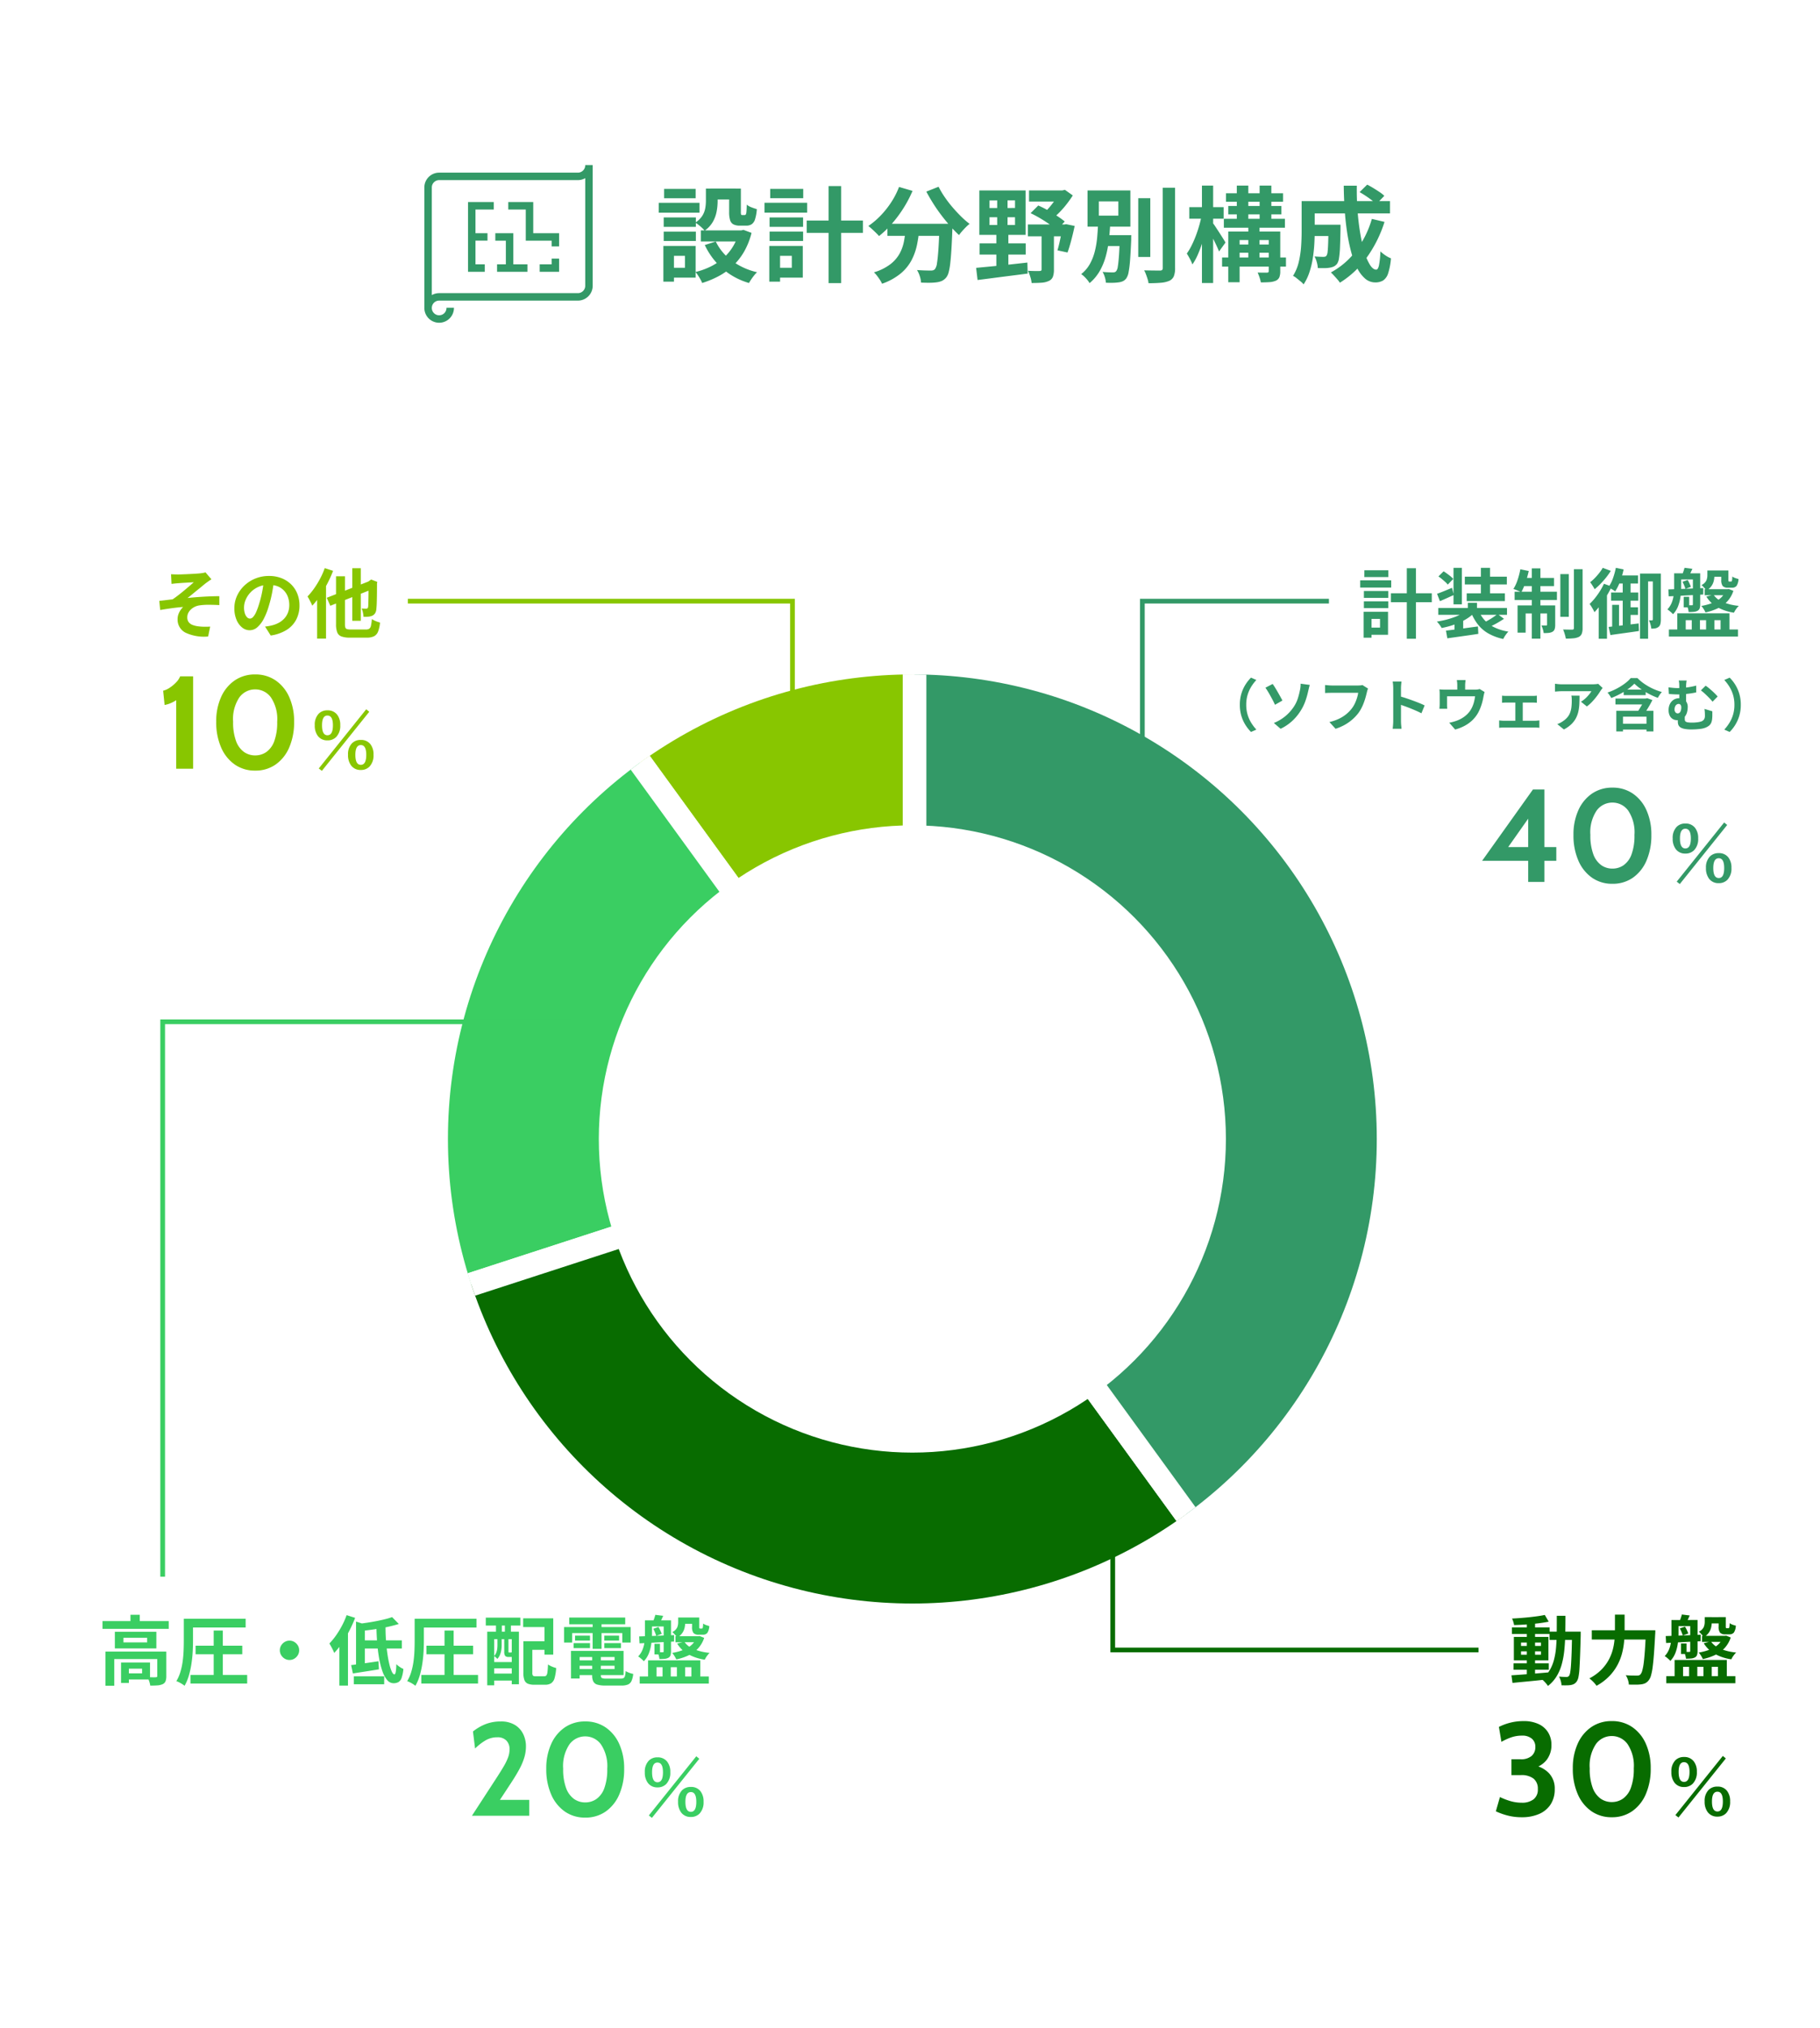 <svg xmlns="http://www.w3.org/2000/svg" xmlns:xlink="http://www.w3.org/1999/xlink" width="386" height="430" viewBox="0 0 386 430">
  <defs>
    <clipPath id="clip-path">
      <circle id="Ellipse_60" data-name="Ellipse 60" cx="98.5" cy="98.5" r="98.5" transform="translate(0.109 0.057)" fill="#fff"/>
    </clipPath>
  </defs>
  <g id="Group_12850" data-name="Group 12850" transform="translate(-607 -2535)">
    <rect id="Rectangle_8719" data-name="Rectangle 8719" width="386" height="430" transform="translate(607 2535)" fill="#fff"/>
    <g id="Mask_Group_31" data-name="Mask Group 31" transform="translate(701.891 2677.943)" clip-path="url(#clip-path)">
      <g id="Group_12794" data-name="Group 12794" transform="translate(-10.577 -10.55)">
        <path id="Path_10466" data-name="Path 10466" d="M377.851,109.418,313.537,20.9C333.092,6.688,353.679,0,377.851,0Z" transform="translate(-268.196 0.001)" fill="#88c600" stroke="#fff" stroke-width="5"/>
        <path id="Path_10467" data-name="Path 10467" d="M382.443,107.3,278.379,141.114C263.44,95.136,279.017,47.2,318.129,18.78Z" transform="translate(-272.787 2.117)" fill="#3ace62" stroke="#fff" stroke-width="5"/>
        <path id="Path_10468" data-name="Path 10468" d="M381.877,98.337l64.314,88.522a109.418,109.418,0,0,1-152.836-24.208,104.041,104.041,0,0,1-15.542-30.5Z" transform="translate(-272.221 11.082)" fill="#086c00" stroke="#fff" stroke-width="5"/>
        <path id="Path_10469" data-name="Path 10469" d="M371.338,109.418V0A109.42,109.42,0,0,1,480.757,109.418c0,36.258-15.771,67.209-45.1,88.522Z" transform="translate(-261.682 0.001)" fill="#339967" stroke="#fff" stroke-width="5"/>
      </g>
      <circle id="Ellipse_59" data-name="Ellipse 59" cx="66.5" cy="66.5" r="66.5" transform="translate(32.109 32.057)" fill="#fff"/>
    </g>
    <g id="Group_12791" data-name="Group 12791" transform="translate(57.194 42.05)">
      <path id="Path_13197" data-name="Path 13197" d="M-67.65-18.062h2.486v2.684a11.952,11.952,0,0,1-.209,2.167,7.054,7.054,0,0,1-.8,2.189,5.8,5.8,0,0,1-1.738,1.87,6.434,6.434,0,0,0-.561-.583q-.363-.341-.759-.649a6.341,6.341,0,0,0-.66-.462A4.931,4.931,0,0,0-68.409-12.3a4.5,4.5,0,0,0,.616-1.584,8.917,8.917,0,0,0,.143-1.54Zm4.928,0h2.486v4.95a1.609,1.609,0,0,0,.055.55.233.233,0,0,0,.231.11h.55a.256.256,0,0,0,.22-.143,1.676,1.676,0,0,0,.132-.616q.044-.473.066-1.441a3.4,3.4,0,0,0,1,.561,11.575,11.575,0,0,0,1.133.385,9.111,9.111,0,0,1-.374,2.134,2,2,0,0,1-.715,1.067,2.106,2.106,0,0,1-1.177.3h-1.3a3.026,3.026,0,0,1-1.386-.264,1.477,1.477,0,0,1-.715-.891,5.665,5.665,0,0,1-.209-1.727ZM-65.56-6.842a10.957,10.957,0,0,0,3.388,4.059A14.439,14.439,0,0,0-56.8-.33a6.426,6.426,0,0,0-.616.671q-.33.407-.616.836t-.484.781a14.937,14.937,0,0,1-5.621-3.047,15.409,15.409,0,0,1-3.751-5.005ZM-60.654-9.2h.506l.462-.11,1.716.638a15.727,15.727,0,0,1-1.551,3.927,13.5,13.5,0,0,1-2.321,3,13.6,13.6,0,0,1-3.014,2.2,20.044,20.044,0,0,1-3.586,1.5,5.666,5.666,0,0,0-.374-.781q-.242-.429-.517-.847a7.371,7.371,0,0,0-.517-.7,15.71,15.71,0,0,0,3.19-1.155,12.233,12.233,0,0,0,2.695-1.793,10.594,10.594,0,0,0,2.046-2.442A10.932,10.932,0,0,0-60.654-8.8Zm-8.074,0h9.108v2.354h-9.108Zm2.068-8.866h5.3v2.31h-5.3ZM-76.6-11.946h6.82v2H-76.6Zm.088-6.05h6.688v1.98h-6.688ZM-76.6-8.932h6.82v1.98H-76.6Zm-1.056-6.116h8.646v2.09H-77.66ZM-75.394-5.9h5.566V.814h-5.566v-2.09h3.3v-2.53h-3.3Zm-1.276,0h2.244V1.672H-76.67Zm30.4-5.39h11.924v2.618H-46.266Zm4.642-7.3h2.662V1.98h-2.662Zm-12.518,6.644h7.106v2h-7.106ZM-54.01-18h7v1.98h-7Zm-.132,9.064h7.106v1.98h-7.106Zm-1.078-6.116h9.042v2.09H-55.22ZM-52.932-5.9h5.83V.814h-5.83v-2.09h3.5v-2.53h-3.5Zm-1.276,0h2.288V1.672h-2.288ZM-29.15-10.6h11.9v2.552h-11.9Zm11.022,0h2.772v.693a3.763,3.763,0,0,1-.022.451q-.088,2.486-.2,4.279T-15.829-2.2A13.026,13.026,0,0,1-16.17-.308,2.962,2.962,0,0,1-16.654.748a2.706,2.706,0,0,1-.913.748,3.89,3.89,0,0,1-1.111.308,10.375,10.375,0,0,1-1.452.1q-.9.011-1.892-.033A5.15,5.15,0,0,0-22.286.517,5.548,5.548,0,0,0-22.88-.792q.924.066,1.716.088t1.188.022a1.934,1.934,0,0,0,.506-.055.925.925,0,0,0,.4-.253,2.71,2.71,0,0,0,.429-1.265q.165-.979.3-2.9t.22-4.983Zm-8.558-7.81,2.86.836a25.426,25.426,0,0,1-1.947,3.7A26.809,26.809,0,0,1-28.215-10.6a19.935,19.935,0,0,1-2.717,2.6q-.242-.286-.66-.693t-.847-.8a9.009,9.009,0,0,0-.759-.638,16.49,16.49,0,0,0,2.607-2.211,19.079,19.079,0,0,0,2.255-2.838A16.94,16.94,0,0,0-26.686-18.414Zm8.382-.044A18.805,18.805,0,0,0-17.028-16.3a24.8,24.8,0,0,0,1.639,2.145q.891,1.045,1.826,1.969a18.545,18.545,0,0,0,1.837,1.606,7.5,7.5,0,0,0-.781.693q-.429.429-.814.869a10.1,10.1,0,0,0-.649.814q-.924-.858-1.87-1.925T-17.7-12.4q-.913-1.2-1.727-2.486T-20.9-17.424Zm-6.93,8.6h2.882a31.885,31.885,0,0,1-.506,3.608,12.657,12.657,0,0,1-1.155,3.322,9.423,9.423,0,0,1-2.31,2.849,12.9,12.9,0,0,1-3.971,2.189,5.041,5.041,0,0,0-.44-.814q-.286-.44-.616-.869a6.06,6.06,0,0,0-.66-.737,10.792,10.792,0,0,0,3.52-1.749,7.454,7.454,0,0,0,1.958-2.288A9.018,9.018,0,0,0-25.619-7Q-25.366-8.4-25.234-9.856ZM-7.5-11.99v1.65H-2.09v-1.65Zm0-3.564v1.606H-2.09v-1.606Zm-2.156-2.112H.154V-8.25H-9.658Zm.044,11.22H.176V-4.07h-9.79Zm-.726,5.192q1.364-.132,3.146-.3t3.762-.385l3.96-.44L.594-.044Q-1.276.2-3.179.44T-6.842.913q-1.76.231-3.19.407ZM.88-17.666H8.47v2.354H.88ZM.638-10.45H8.8v2.508H.638Zm6.644-7.216H7.92l.572-.132,1.672,1.188q-.572.9-1.309,1.848a20.378,20.378,0,0,1-1.573,1.793,12.46,12.46,0,0,1-1.716,1.463,5.535,5.535,0,0,0-.693-.792q-.451-.44-.737-.7a12.272,12.272,0,0,0,1.232-1.287,15.757,15.757,0,0,0,1.111-1.5,14.131,14.131,0,0,0,.8-1.375ZM1.21-12.848l1.628-1.628A21.592,21.592,0,0,1,4.9-13.442q1.045.594,1.98,1.21a18.183,18.183,0,0,1,1.573,1.144L6.8-9.24a15.074,15.074,0,0,0-1.551-1.232q-.935-.66-1.991-1.287T1.21-12.848Zm6.8,2.4h.374l.374-.066,1.8.374q-.308,1.474-.715,3.014t-.8,2.618L6.908-4.972q.2-.638.4-1.507t.385-1.815q.187-.946.319-1.782ZM3.542-9.2H6.16V-.88A4.317,4.317,0,0,1,5.94.638a1.62,1.62,0,0,1-.858.88,4.242,4.242,0,0,1-1.54.374q-.9.066-2.112.066A6.173,6.173,0,0,0,1.155.66,9.493,9.493,0,0,0,.66-.638q.748.044,1.485.055t.979-.011a.517.517,0,0,0,.33-.077.353.353,0,0,0,.088-.275Zm-9.416-7.722h2.2v7.392H-3.5V-1.32H-6.05V-9.526h.176Zm29.92.9H26.6V-3.564H24.046Zm5.192-2.222h2.618V-1.232A4.528,4.528,0,0,1,31.581.55a1.909,1.909,0,0,1-.957.946,5.611,5.611,0,0,1-1.782.407q-1.1.1-2.618.1a4.839,4.839,0,0,0-.2-.891q-.154-.5-.341-.99A6.236,6.236,0,0,0,25.3-.726q1.078.022,2.046.033t1.3.011A.691.691,0,0,0,29.1-.8a.539.539,0,0,0,.143-.429Zm-13,10.054H21.3v2.31h-5.06Zm3.894,0h2.442L22.561-8q-.011.187-.011.418v.363q-.11,2.662-.242,4.345A21.651,21.651,0,0,1,21.989-.3,3.234,3.234,0,0,1,21.494.99a1.944,1.944,0,0,1-.726.594,3.27,3.27,0,0,1-.924.242,10.31,10.31,0,0,1-1.166.088q-.726.022-1.5-.022a4.755,4.755,0,0,0-.22-1.177A4.731,4.731,0,0,0,16.478-.4q.682.066,1.287.088t.891.022a1.3,1.3,0,0,0,.407-.055.751.751,0,0,0,.319-.231,2.179,2.179,0,0,0,.33-.979q.132-.759.242-2.266t.176-3.971Zm-4.444-7.15v3.014h4.136v-3.014Zm-2.4-2.332h9.086v7.678H13.288Zm2.244,6.974h2.574q-.088,1.738-.286,3.509a22.706,22.706,0,0,1-.649,3.432A13.573,13.573,0,0,1,15.9-.627,9.627,9.627,0,0,1,13.728,1.98,6.29,6.29,0,0,0,12.936.946a5.852,5.852,0,0,0-.99-.88,7.2,7.2,0,0,0,1.87-2.2A11.189,11.189,0,0,0,14.85-4.818a19.332,19.332,0,0,0,.484-2.926Q15.466-9.24,15.532-10.692Zm27.61-3.674H54.406v1.782H43.142ZM42.2-11.66H55.154v1.892H42.2Zm-.374,8.206H55.374v1.936H41.822ZM44.44-6.2h8.4v1.738h-8.4ZM42.658-17.072h12.1v1.8h-12.1ZM44.946-18.7h2.442v7.9H44.946Zm2.442,8.1h2.376v7.986H47.388Zm2.4-8.1h2.486v7.876H49.786ZM43.142-8.954H52.69v1.8H45.54V1.8h-2.4Zm8.58,0h2.442v8.4a3.394,3.394,0,0,1-.2,1.3,1.447,1.447,0,0,1-.748.726,4.005,4.005,0,0,1-1.331.3q-.781.055-1.837.055A7.554,7.554,0,0,0,49.764.759q-.2-.583-.4-1.023.616.022,1.21.022h.792q.352,0,.352-.33ZM34.87-14.124h7.282v2.442H34.87ZM37.554-18.7H39.93V1.958H37.554Zm-.044,6.248,1.452.484q-.22,1.32-.572,2.717T37.6-6.5a26.232,26.232,0,0,1-.957,2.519,11.518,11.518,0,0,1-1.111,2,8.661,8.661,0,0,0-.539-1.188q-.363-.682-.649-1.122a12.02,12.02,0,0,0,1.012-1.694,22.474,22.474,0,0,0,.9-2.068q.418-1.1.737-2.233T37.51-12.452Zm2.31,1.65a7.628,7.628,0,0,1,.583.8q.385.583.836,1.276t.814,1.276q.363.583.495.825L41.184-4.73q-.2-.506-.517-1.188t-.682-1.408q-.363-.726-.693-1.364T38.72-9.746Zm20.5.4h5.082v2.4H60.324Zm4.07,0h2.552v.968q-.044,2.332-.11,3.817a19.384,19.384,0,0,1-.209,2.31,2.9,2.9,0,0,1-.385,1.155,2.045,2.045,0,0,1-.693.594A3.286,3.286,0,0,1,64.7-1.3a6.348,6.348,0,0,1-1.111.1q-.671.011-1.463-.011a5.549,5.549,0,0,0-.22-1.276,5,5,0,0,0-.484-1.188q.594.044,1.111.066t.781.022a1.219,1.219,0,0,0,.385-.055.546.546,0,0,0,.275-.209,1.858,1.858,0,0,0,.231-.825q.077-.627.121-1.914t.066-3.421Zm6.6-6.908L72.6-18.9q.616.308,1.3.726t1.309.836a6.728,6.728,0,0,1,1.023.814l-1.694,1.76a10.524,10.524,0,0,0-.968-.836q-.594-.462-1.276-.913T70.994-17.314Zm2.6,5.676L76.274-11A26.678,26.678,0,0,1,72.49-3.421a20.006,20.006,0,0,1-5.676,5.313,5.624,5.624,0,0,0-.528-.693Q65.934.792,65.56.385T64.9-.286a16.509,16.509,0,0,0,5.368-4.631A20.807,20.807,0,0,0,73.59-11.638ZM60.456-15.4H77.44v2.6H60.456Zm-1.76,0h2.772v6.49q0,1.232-.088,2.7t-.33,2.992a18.083,18.083,0,0,1-.715,2.937,10.648,10.648,0,0,1-1.221,2.53,4.129,4.129,0,0,0-.649-.638q-.429-.352-.858-.693A3.431,3.431,0,0,0,56.87.44a9.576,9.576,0,0,0,1.221-2.959,20.276,20.276,0,0,0,.495-3.311q.11-1.672.11-3.1Zm8.932-3.278H70.4q-.044,2.706.154,5.3t.583,4.851a32.342,32.342,0,0,0,.913,3.982,10.635,10.635,0,0,0,1.166,2.7q.638.968,1.3.968.374,0,.583-.9a18.176,18.176,0,0,0,.3-2.97,8.051,8.051,0,0,0,1.089.858,5.8,5.8,0,0,0,1.155.616,13.824,13.824,0,0,1-.594,3.157,2.868,2.868,0,0,1-1.056,1.529,3.118,3.118,0,0,1-1.694.418,3.227,3.227,0,0,1-2.145-.814,7.208,7.208,0,0,1-1.694-2.266,17.775,17.775,0,0,1-1.265-3.41,37.653,37.653,0,0,1-.869-4.246q-.341-2.288-.506-4.763T67.628-18.678Z" transform="translate(767.17 2551)" fill="#339967"/>
      <g id="Group_12789" data-name="Group 12789" transform="translate(639.855 2528)">
        <path id="Path_10457" data-name="Path 10457" d="M-5026.905-2497.705v-25.548a3.143,3.143,0,0,1,3.139-3.14h29.425a1.558,1.558,0,0,0,1.557-1.557V-2528h1.583v25.6a3.144,3.144,0,0,1-3.14,3.14h-29.425a1.557,1.557,0,0,0-1.556,1.555,1.557,1.557,0,0,0,1.556,1.556,1.558,1.558,0,0,0,1.557-1.556v-.05h1.582v.05a3.143,3.143,0,0,1-3.139,3.14A3.143,3.143,0,0,1-5026.905-2497.705Zm1.583-25.548v22.822a3.134,3.134,0,0,1,1.556-.413h29.425a1.559,1.559,0,0,0,1.557-1.557v-22.823a3.128,3.128,0,0,1-1.557.414h-29.425A1.558,1.558,0,0,0-5025.322-2523.253Zm22.88,17.888v-1.583h2.532v-1.215h1.583v2.8Zm-15.2,0v-8.189h0v-6.606h5.462v1.584h-3.879v5.021h2.546v1.583h-2.546v5.022h1.966v1.583Zm6.158,0v-1.583h1.866v-5.021h-2.235v-1.583h3.819v6.6h3v1.583Zm11.574-5.389v-1.215h-5.484v-6.606h-3.71v-1.583h5.293v6.606h5.484v2.8Z" transform="translate(5026.855 2527.95)" fill="#339967"/>
      </g>
    </g>
    <g id="Group_12804" data-name="Group 12804" transform="translate(458 172)">
      <g id="Group_12795" data-name="Group 12795" transform="translate(-30 -85)">
        <path id="Path_13209" data-name="Path 13209" d="M-33.908,0l5.152-7.924q1.022-1.568,1.645-2.646a11.189,11.189,0,0,0,.9-1.89,4.877,4.877,0,0,0,.28-1.6,2.569,2.569,0,0,0-.679-1.89,2.549,2.549,0,0,0-1.9-.686,4.889,4.889,0,0,0-2.639.728,11.667,11.667,0,0,0-2.093,1.652l-.448-3.612A10.362,10.362,0,0,1-31-19.432a8.746,8.746,0,0,1,3.227-.56,5.559,5.559,0,0,1,2.961.728,4.612,4.612,0,0,1,1.771,1.932,5.916,5.916,0,0,1,.588,2.632,8.289,8.289,0,0,1-.308,2.219,12.733,12.733,0,0,1-1.015,2.464q-.707,1.351-1.9,3.157l-2.3,3.5h6.216V0ZM-9.884.392A7.379,7.379,0,0,1-14.217-.9a8.512,8.512,0,0,1-2.891-3.626,13.29,13.29,0,0,1-1.036-5.439A12.434,12.434,0,0,1-17.108-15.2a8.385,8.385,0,0,1,2.891-3.528,7.5,7.5,0,0,1,4.333-1.267,7.489,7.489,0,0,1,4.347,1.274,8.386,8.386,0,0,1,2.884,3.535A12.471,12.471,0,0,1-1.624-9.968,13.369,13.369,0,0,1-2.653-4.529,8.464,8.464,0,0,1-5.537-.9,7.4,7.4,0,0,1-9.884.392Zm0-3.22A4.109,4.109,0,0,0-7.5-3.556a4.822,4.822,0,0,0,1.673-2.3,11.462,11.462,0,0,0,.616-4.109,8.265,8.265,0,0,0-1.337-5.173,4.1,4.1,0,0,0-3.339-1.687,4.117,4.117,0,0,0-3.332,1.673A8.224,8.224,0,0,0-14.56-9.968a11.366,11.366,0,0,0,.616,4.081A4.913,4.913,0,0,0-12.271-3.57,4.055,4.055,0,0,0-9.884-2.828Z" transform="translate(313 2833)" fill="#3ace62"/>
        <path id="Path_13208" data-name="Path 13208" d="M-3.555-12.383a2.474,2.474,0,0,1,2.055.914A3.471,3.471,0,0,1-.836-9.234a3.41,3.41,0,0,1-.852,2.492,2.511,2.511,0,0,1-1.867.727,2.437,2.437,0,0,1-2.039-.945,3.611,3.611,0,0,1-.648-2.258A3.334,3.334,0,0,1-5.4-11.68,2.493,2.493,0,0,1-3.555-12.383Zm0,1.1q-1.148,0-1.148,2.063Q-4.7-7.1-3.555-7.1q1.164,0,1.164-2.117Q-2.391-11.281-3.555-11.281ZM3.531-6.109A2.448,2.448,0,0,1,5.563-5.2a3.5,3.5,0,0,1,.656,2.234A3.429,3.429,0,0,1,5.375-.469,2.482,2.482,0,0,1,3.531.258,2.449,2.449,0,0,1,1.469-.687,3.628,3.628,0,0,1,.813-2.961a3.3,3.3,0,0,1,.844-2.445A2.55,2.55,0,0,1,3.531-6.109Zm0,1.086q-1.164,0-1.164,2.078,0,2.117,1.164,2.117,1.148,0,1.148-2.117Q4.68-5.023,3.531-5.023ZM-4.734.445l-.656-.508L4.672-12.609l.641.531Z" transform="translate(322 2833)" fill="#3ace62"/>
      </g>
      <path id="Path_13210" data-name="Path 13210" d="M-129.264-12.272h14.048v1.648h-14.048Zm5.936-1.344h1.968v2.16h-1.968Zm-5.312,7.808h11.712v1.584h-9.84V1.44h-1.872Zm10.992,0h1.92V-.592a2.96,2.96,0,0,1-.16,1.064,1.182,1.182,0,0,1-.624.632,3.3,3.3,0,0,1-1.1.256q-.64.048-1.52.048a4.655,4.655,0,0,0-.224-.92,5.57,5.57,0,0,0-.368-.872q.56.016,1.08.024t.68-.008a.542.542,0,0,0,.256-.064.23.23,0,0,0,.064-.192Zm-7.68,2.32h1.664V.848h-1.664Zm.848,0h5.3v3.6h-5.3v-1.3h3.616V-2.192h-3.616Zm-.336-5.248v.976h5.024v-.976Zm-1.824-1.28h8.8V-6.48h-8.8Zm15.76-2.752H-98.9v1.856H-110.88Zm1.36,5.712h9.9v1.808h-9.9Zm-1.088,6.208h12.032V.96h-12.032Zm-1.408-11.92h1.952V-8.16q0,1.04-.064,2.288t-.256,2.552a19.627,19.627,0,0,1-.544,2.536,9.737,9.737,0,0,1-.928,2.224,5.112,5.112,0,0,0-.5-.36,7,7,0,0,0-.648-.368A4.077,4.077,0,0,0-113.6.464a8.518,8.518,0,0,0,.88-2.024,14.982,14.982,0,0,0,.472-2.256q.152-1.16.192-2.272t.04-2.056Zm6.336,2.5h1.936V.176h-1.936ZM-89.6-8.128a1.932,1.932,0,0,1,1.032.28,2.207,2.207,0,0,1,.736.736,1.932,1.932,0,0,1,.28,1.032,1.944,1.944,0,0,1-.28,1.024,2.183,2.183,0,0,1-.736.744,1.932,1.932,0,0,1-1.032.28,1.944,1.944,0,0,1-1.024-.28,2.16,2.16,0,0,1-.744-.744,1.944,1.944,0,0,1-.28-1.024,1.932,1.932,0,0,1,.28-1.032,2.183,2.183,0,0,1,.744-.736A1.944,1.944,0,0,1-89.6-8.128Zm21.76-4.992,1.424,1.456q-1.136.352-2.5.648t-2.784.5q-1.424.208-2.752.336a6.322,6.322,0,0,0-.224-.76,4.9,4.9,0,0,0-.32-.744q.976-.112,1.96-.264t1.928-.336q.944-.184,1.776-.392A14.808,14.808,0,0,0-67.84-13.12Zm-7.648.944,1.872.608v8.992h-1.872Zm-1.04,9.232q1.136-.144,2.68-.36t3.112-.456l.1,1.712q-1.424.24-2.88.464t-2.64.416Zm2.16-5.248h8.592v1.728h-8.592Zm3.2-3.12h1.936q-.016,1.52.088,3.024t.288,2.816q.184,1.312.432,2.328A8.227,8.227,0,0,0-67.9-1.552q.28.576.552.576.176,0,.28-.528a10.007,10.007,0,0,0,.12-1.632,6.071,6.071,0,0,0,.72.576,3.889,3.889,0,0,0,.784.432,8.016,8.016,0,0,1-.376,1.88,1.658,1.658,0,0,1-.664.9A2.091,2.091,0,0,1-67.536.9a1.742,1.742,0,0,1-1.352-.68A5.885,5.885,0,0,1-69.9-1.664a17.185,17.185,0,0,1-.7-2.76q-.272-1.56-.408-3.32T-71.168-11.312ZM-75.952-.56h6.432V1.12h-6.432Zm-1.536-12.976,1.808.576A26.721,26.721,0,0,1-76.9-10.248a26.659,26.659,0,0,1-1.52,2.592,15.245,15.245,0,0,1-1.7,2.136,5.269,5.269,0,0,0-.264-.616q-.184-.376-.392-.76t-.368-.624a13.948,13.948,0,0,0,1.4-1.7,18.663,18.663,0,0,0,1.264-2.064A16.147,16.147,0,0,0-77.488-13.536ZM-79.024-9.1l1.824-1.824V1.408h-1.824Zm17.1-3.664h11.984v1.856H-61.92Zm1.36,5.712h9.9v1.808h-9.9ZM-61.648-.848h12.032V.96H-61.648Zm-1.408-11.92H-61.1V-8.16q0,1.04-.064,2.288t-.256,2.552a19.628,19.628,0,0,1-.544,2.536A9.737,9.737,0,0,1-62.9,1.44a5.112,5.112,0,0,0-.5-.36,7,7,0,0,0-.648-.368A4.077,4.077,0,0,0-64.64.464a8.518,8.518,0,0,0,.88-2.024,14.982,14.982,0,0,0,.472-2.256q.152-1.16.192-2.272t.04-2.056Zm6.336,2.5h1.936V.176H-56.72ZM-39.072-8h4.464v1.824h-4.464ZM-40-8h1.9v6.672a.976.976,0,0,0,.128.624.94.94,0,0,0,.608.128h1.792a.557.557,0,0,0,.456-.184,1.545,1.545,0,0,0,.224-.728q.072-.544.12-1.6a3.159,3.159,0,0,0,.512.312,6.092,6.092,0,0,0,.632.272,5.875,5.875,0,0,0,.584.184,9.755,9.755,0,0,1-.336,2.128A1.943,1.943,0,0,1-34.1.9a2.34,2.34,0,0,1-1.312.32h-2.24A3.65,3.65,0,0,1-39.048,1a1.343,1.343,0,0,1-.728-.768A4.294,4.294,0,0,1-40-1.328Zm-.048-4.864h6.384v7.7H-35.52v-5.84h-4.528Zm-7.616,2.832h6.72V1.12h-1.52V-8.448h-3.728V1.344h-1.472Zm.784,6.448h5.136v1.328H-46.88Zm0,2.432h5.136V.336H-46.88Zm-1.088-11.856h7.328v1.68h-7.328Zm2.16.384h1.248v3.84h-1.248Zm1.888,0h1.28v3.84h-1.28ZM-45.5-8.8h.9v1.632a7.086,7.086,0,0,1-.072.968,4.407,4.407,0,0,1-.272,1.024,3.113,3.113,0,0,1-.568.92,3.852,3.852,0,0,0-.328-.32,1.84,1.84,0,0,0-.376-.272,2.368,2.368,0,0,0,.472-.752,3.38,3.38,0,0,0,.2-.808,6.652,6.652,0,0,0,.048-.776Zm1.44,0h.9v2.944a.724.724,0,0,0,.016.2q.016.04.1.04h.288q.176,0,.208-.048a1.59,1.59,0,0,0,.384.208,3.081,3.081,0,0,0,.448.144.792.792,0,0,1-.3.488,1,1,0,0,1-.584.152h-.56a.9.9,0,0,1-.7-.224,1.569,1.569,0,0,1-.192-.944Zm15.12,4.848h9.072V-2.8h-9.072Zm0-2h10.192V-.816H-28.944V-2.1h8.288v-2.56h-8.288Zm3.536.72h1.84V-.768q0,.448.216.568a2.3,2.3,0,0,0,.936.12h3.056a1.313,1.313,0,0,0,.608-.112.7.7,0,0,0,.3-.464A5.687,5.687,0,0,0-18.3-1.68a3.748,3.748,0,0,0,.76.368,4.806,4.806,0,0,0,.84.24,4.879,4.879,0,0,1-.368,1.5,1.472,1.472,0,0,1-.76.752,3.6,3.6,0,0,1-1.384.216h-3.376A5.963,5.963,0,0,1-24.3,1.2,1.39,1.39,0,0,1-25.16.544a2.784,2.784,0,0,1-.248-1.3Zm-4.5-.72h1.84V-.1H-29.9Zm-.368-7.072H-18.4V-11.6H-30.272Zm1.232,3.84h3.168v1.04H-29.04Zm-.3,1.584h3.472v1.056h-3.472Zm6.512,0h3.52v1.056h-3.52Zm0-1.584H-19.7v1.04h-3.136Zm-2.48-3.264h1.888v6.064h-1.888Zm-6.064,1.44h14.128v3.28h-1.776v-2h-10.64v2h-1.712Zm17.84-1.424h4.1v1.3h-4.1Zm1.52-1.168,1.664.208q-.224.512-.432.944t-.384.768l-1.424-.224q.144-.368.312-.84T-12.016-13.6Zm-2.208,1.168h1.5v2.976a14.7,14.7,0,0,1-.136,1.912,9.294,9.294,0,0,1-.5,2.024,5.064,5.064,0,0,1-1.1,1.76,2.969,2.969,0,0,0-.344-.352q-.216-.192-.448-.384a1.919,1.919,0,0,0-.408-.272,4.649,4.649,0,0,0,.952-1.5,6.412,6.412,0,0,0,.4-1.648,15.172,15.172,0,0,0,.088-1.576Zm7.744-.608h3.1V-11.7h-3.1ZM-7.744-9.072h4.928v1.28H-7.744Zm.576-3.968H-5.68v1.12a4.766,4.766,0,0,1-.136,1.112,3.144,3.144,0,0,1-.5,1.088,3.512,3.512,0,0,1-1.04.936,3.005,3.005,0,0,0-.3-.392q-.2-.232-.408-.448a3.517,3.517,0,0,0-.352-.328,2.117,2.117,0,0,0,1.04-.976,2.824,2.824,0,0,0,.208-1.04Zm-3.072.608h1.552v6.576a2.63,2.63,0,0,1-.112.848.946.946,0,0,1-.448.512,2.07,2.07,0,0,1-.792.224q-.472.048-1.1.048a4.664,4.664,0,0,0-.144-.736,3.505,3.505,0,0,0-.272-.72q.352.016.672.016h.432a.217.217,0,0,0,.168-.048.251.251,0,0,0,.04-.16Zm-5.2,3.408,2.16-.072q1.216-.04,2.56-.1t2.688-.1l-.016,1.36q-1.312.064-2.632.136l-2.512.136q-1.192.064-2.168.112Zm2.992-1.616,1.1-.384a7.014,7.014,0,0,1,.4.752,7.094,7.094,0,0,1,.288.7l-1.152.432q-.1-.3-.272-.736A6.479,6.479,0,0,0-12.448-10.64Zm.256,3.184h1.168v2.24h-1.168Zm7.968-5.584H-2.7v1.984a.864.864,0,0,0,.032.3q.032.064.16.064h.368A.162.162,0,0,0-2-10.76a.837.837,0,0,0,.08-.3q.032-.232.048-.7a2,2,0,0,0,.6.32,5.106,5.106,0,0,0,.7.208A2.824,2.824,0,0,1-.984-9.768a1.166,1.166,0,0,1-.952.376h-.848A1.46,1.46,0,0,1-3.92-9.744a2.072,2.072,0,0,1-.3-1.312Zm.976,3.968H-2.9l.288-.032.96.384a6.105,6.105,0,0,1-1.32,2.264A6.7,6.7,0,0,1-4.992-5a11.875,11.875,0,0,1-2.576.856A4.658,4.658,0,0,0-7.8-4.608a5.713,5.713,0,0,0-.328-.52,3.1,3.1,0,0,0-.32-.392A12.636,12.636,0,0,0-6.12-6.144,5.624,5.624,0,0,0-4.336-7.208,3.98,3.98,0,0,0-3.248-8.864ZM-5.872-7.9A4.46,4.46,0,0,0-3.8-6.312a11.614,11.614,0,0,0,3.3.776,4.7,4.7,0,0,0-.576.68,4.157,4.157,0,0,0-.448.76A10.083,10.083,0,0,1-5.064-5.264,6.426,6.426,0,0,1-7.376-7.5ZM-15.328-.528H-.672v1.5H-15.328Zm1.776-3.424H-2.48V.192H-4.368V-2.5H-5.68V.192H-7.44V-2.5h-1.3V.192H-10.48V-2.5h-1.28V.192h-1.792Z" transform="translate(300 2719)" fill="#3ace62"/>
    </g>
    <path id="Path_10477" data-name="Path 10477" d="M4860.853,2566.464h-86.571v117.659" transform="translate(-4132.781 185.188)" fill="none" stroke="#3ace62" stroke-width="1"/>
    <g id="Group_12803" data-name="Group 12803" transform="translate(86.866 87.924)">
      <g id="Group_12802" data-name="Group 12802" transform="translate(558.853 -1)">
        <path id="Path_13206" data-name="Path 13206" d="M-28.952.392a11.627,11.627,0,0,1-3.206-.413,13.793,13.793,0,0,1-2.31-.847l.868-3.024a13.967,13.967,0,0,0,2.128.833,8.509,8.509,0,0,0,2.52.371,3.952,3.952,0,0,0,2.464-.707,2.567,2.567,0,0,0,.924-2.177,2.717,2.717,0,0,0-.9-2.219,4.169,4.169,0,0,0-2.709-.749h-1.988V-11.9h1.96a3.4,3.4,0,0,0,2.31-.7,2.436,2.436,0,0,0,.8-1.932,2.2,2.2,0,0,0-.735-1.729,3.1,3.1,0,0,0-2.121-.651,6.853,6.853,0,0,0-2.247.364,12.458,12.458,0,0,0-2.093.952l-.532-3.164a11.557,11.557,0,0,1,2.3-.868,11.144,11.144,0,0,1,2.933-.364,7.248,7.248,0,0,1,3.234.651,4.661,4.661,0,0,1,1.995,1.785,4.917,4.917,0,0,1,.679,2.576,5.116,5.116,0,0,1-1.008,3.206A4.98,4.98,0,0,1-26.544-10l-.028-.644A5.816,5.816,0,0,1-23.254-9a4.694,4.694,0,0,1,1.274,3.43,5.781,5.781,0,0,1-.875,3.248A5.508,5.508,0,0,1-25.3-.3,8.971,8.971,0,0,1-28.952.392Zm19.068,0A7.379,7.379,0,0,1-14.217-.9a8.512,8.512,0,0,1-2.891-3.626,13.29,13.29,0,0,1-1.036-5.439A12.434,12.434,0,0,1-17.108-15.2a8.385,8.385,0,0,1,2.891-3.528,7.5,7.5,0,0,1,4.333-1.267,7.489,7.489,0,0,1,4.347,1.274,8.386,8.386,0,0,1,2.884,3.535A12.471,12.471,0,0,1-1.624-9.968,13.369,13.369,0,0,1-2.653-4.529,8.464,8.464,0,0,1-5.537-.9,7.4,7.4,0,0,1-9.884.392Zm0-3.22A4.109,4.109,0,0,0-7.5-3.556a4.822,4.822,0,0,0,1.673-2.3,11.462,11.462,0,0,0,.616-4.109,8.265,8.265,0,0,0-1.337-5.173,4.1,4.1,0,0,0-3.339-1.687,4.117,4.117,0,0,0-3.332,1.673A8.224,8.224,0,0,0-14.56-9.968a11.366,11.366,0,0,0,.616,4.081A4.913,4.913,0,0,0-12.271-3.57,4.055,4.055,0,0,0-9.884-2.828Z" transform="translate(313 2833)" fill="#086c00"/>
        <path id="Path_13207" data-name="Path 13207" d="M-3.555-12.383a2.474,2.474,0,0,1,2.055.914A3.471,3.471,0,0,1-.836-9.234a3.41,3.41,0,0,1-.852,2.492,2.511,2.511,0,0,1-1.867.727,2.437,2.437,0,0,1-2.039-.945,3.611,3.611,0,0,1-.648-2.258A3.334,3.334,0,0,1-5.4-11.68,2.493,2.493,0,0,1-3.555-12.383Zm0,1.1q-1.148,0-1.148,2.063Q-4.7-7.1-3.555-7.1q1.164,0,1.164-2.117Q-2.391-11.281-3.555-11.281ZM3.531-6.109A2.448,2.448,0,0,1,5.563-5.2a3.5,3.5,0,0,1,.656,2.234A3.429,3.429,0,0,1,5.375-.469,2.482,2.482,0,0,1,3.531.258,2.449,2.449,0,0,1,1.469-.687,3.628,3.628,0,0,1,.813-2.961a3.3,3.3,0,0,1,.844-2.445A2.55,2.55,0,0,1,3.531-6.109Zm0,1.086q-1.164,0-1.164,2.078,0,2.117,1.164,2.117,1.148,0,1.148-2.117Q4.68-5.023,3.531-5.023ZM-4.734.445l-.656-.508L4.672-12.609l.641.531Z" transform="translate(322 2833)" fill="#086c00"/>
      </g>
      <path id="Path_13205" data-name="Path 13205" d="M-47.712-3.248h7.472v1.36h-7.472Zm-.352-7.616h8v1.392h-8Zm3.168-1.12h1.744V-.512H-44.9ZM-48.16-.7q1.008-.064,2.3-.16t2.744-.216q1.448-.12,2.888-.248l.016,1.456-2.744.288Q-44.336.56-45.608.68t-2.328.232Zm2.032-5.088v.72H-41.9v-.72Zm0-1.856v.72H-41.9v-.72Zm-1.52-1.2h7.328v4.976h-7.328Zm6.56-4.656.832,1.424q-1.008.208-2.264.36t-2.568.24q-1.312.088-2.512.12a5.175,5.175,0,0,0-.168-.7,4.425,4.425,0,0,0-.264-.68q.9-.048,1.84-.12t1.864-.168q.92-.1,1.744-.216T-41.088-13.5Zm1.008,3.536h5.552v1.76H-40.08Zm4.768,0h1.84v.848q-.064,2.464-.128,4.184T-33.736-2.1a12.352,12.352,0,0,1-.208,1.736,2.575,2.575,0,0,1-.328.9,1.79,1.79,0,0,1-.568.568,2.327,2.327,0,0,1-.7.248,5.851,5.851,0,0,1-.9.072q-.528.008-1.1-.008A4,4,0,0,0-37.7.48a4.01,4.01,0,0,0-.376-.912q.512.048.944.064t.656.016a.712.712,0,0,0,.32-.064.717.717,0,0,0,.24-.208,2.159,2.159,0,0,0,.224-.744q.1-.552.168-1.584t.128-2.664q.056-1.632.088-3.952Zm-3.232-3.36h1.84q0,2.048-.04,3.888t-.208,3.464a17.736,17.736,0,0,1-.56,3.008,9.851,9.851,0,0,1-1.1,2.52,7.644,7.644,0,0,1-1.808,2,3.873,3.873,0,0,0-.376-.512q-.232-.272-.48-.52A3.243,3.243,0,0,0-41.76.112a6.638,6.638,0,0,0,1.632-1.768,8.348,8.348,0,0,0,.96-2.224A15.146,15.146,0,0,0-38.7-6.568q.128-1.464.144-3.152T-38.544-13.328Zm7.424,3.072h12.272v1.968H-31.12Zm11.472,0h2s0,.059,0,.176,0,.248-.008.392-.013.259-.024.344q-.128,2.4-.256,4.1t-.28,2.824A11.775,11.775,0,0,1-18.568-.64a2.768,2.768,0,0,1-.472.976,2.164,2.164,0,0,1-.744.64,2.977,2.977,0,0,1-.9.24,8.07,8.07,0,0,1-1.136.064q-.7,0-1.44-.016a3.851,3.851,0,0,0-.2-1.008A3.77,3.77,0,0,0-23.92-.72q.768.064,1.416.072t.968.008a1.593,1.593,0,0,0,.416-.048A.667.667,0,0,0-20.8-.9a1.983,1.983,0,0,0,.384-.808A11.3,11.3,0,0,0-20.1-3.376q.136-1.072.248-2.68t.208-3.816Zm-6.56-3.312h2.048v3.312q0,1.088-.1,2.32a15.655,15.655,0,0,1-.424,2.5,11.377,11.377,0,0,1-.976,2.52A10.684,10.684,0,0,1-27.4-.528,11.333,11.333,0,0,1-30.112,1.52a5.539,5.539,0,0,0-.424-.544A7.137,7.137,0,0,0-31.1.4a6.433,6.433,0,0,0-.536-.448A10.257,10.257,0,0,0-29.144-1.84a9.313,9.313,0,0,0,1.576-2.072A9.8,9.8,0,0,0-26.68-6.1,12.444,12.444,0,0,0-26.3-8.28q.088-1.064.088-1.976Zm12.672,1.136h4.1v1.3h-4.1Zm1.52-1.168,1.664.208q-.224.512-.432.944t-.384.768l-1.424-.224q.144-.368.312-.84T-12.016-13.6Zm-2.208,1.168h1.5v2.976a14.7,14.7,0,0,1-.136,1.912,9.294,9.294,0,0,1-.5,2.024,5.064,5.064,0,0,1-1.1,1.76,2.969,2.969,0,0,0-.344-.352q-.216-.192-.448-.384a1.919,1.919,0,0,0-.408-.272,4.649,4.649,0,0,0,.952-1.5,6.412,6.412,0,0,0,.4-1.648,15.172,15.172,0,0,0,.088-1.576Zm7.744-.608h3.1V-11.7h-3.1ZM-7.744-9.072h4.928v1.28H-7.744Zm.576-3.968H-5.68v1.12a4.766,4.766,0,0,1-.136,1.112,3.144,3.144,0,0,1-.5,1.088,3.512,3.512,0,0,1-1.04.936,3.005,3.005,0,0,0-.3-.392q-.2-.232-.408-.448a3.517,3.517,0,0,0-.352-.328,2.117,2.117,0,0,0,1.04-.976,2.824,2.824,0,0,0,.208-1.04Zm-3.072.608h1.552v6.576a2.63,2.63,0,0,1-.112.848.946.946,0,0,1-.448.512,2.07,2.07,0,0,1-.792.224q-.472.048-1.1.048a4.664,4.664,0,0,0-.144-.736,3.505,3.505,0,0,0-.272-.72q.352.016.672.016h.432a.217.217,0,0,0,.168-.048.251.251,0,0,0,.04-.16Zm-5.2,3.408,2.16-.072q1.216-.04,2.56-.1t2.688-.1l-.016,1.36q-1.312.064-2.632.136l-2.512.136q-1.192.064-2.168.112Zm2.992-1.616,1.1-.384a7.014,7.014,0,0,1,.4.752,7.094,7.094,0,0,1,.288.7l-1.152.432q-.1-.3-.272-.736A6.479,6.479,0,0,0-12.448-10.64Zm.256,3.184h1.168v2.24h-1.168Zm7.968-5.584H-2.7v1.984a.864.864,0,0,0,.032.3q.032.064.16.064h.368A.162.162,0,0,0-2-10.76a.837.837,0,0,0,.08-.3q.032-.232.048-.7a2,2,0,0,0,.6.32,5.106,5.106,0,0,0,.7.208A2.824,2.824,0,0,1-.984-9.768a1.166,1.166,0,0,1-.952.376h-.848A1.46,1.46,0,0,1-3.92-9.744a2.072,2.072,0,0,1-.3-1.312Zm.976,3.968H-2.9l.288-.032.96.384a6.105,6.105,0,0,1-1.32,2.264A6.7,6.7,0,0,1-4.992-5a11.875,11.875,0,0,1-2.576.856A4.658,4.658,0,0,0-7.8-4.608a5.713,5.713,0,0,0-.328-.52,3.1,3.1,0,0,0-.32-.392A12.636,12.636,0,0,0-6.12-6.144,5.624,5.624,0,0,0-4.336-7.208,3.98,3.98,0,0,0-3.248-8.864ZM-5.872-7.9A4.46,4.46,0,0,0-3.8-6.312a11.614,11.614,0,0,0,3.3.776,4.7,4.7,0,0,0-.576.68,4.157,4.157,0,0,0-.448.76A10.083,10.083,0,0,1-5.064-5.264,6.426,6.426,0,0,1-7.376-7.5ZM-15.328-.528H-.672v1.5H-15.328Zm1.776-3.424H-2.48V.192H-4.368V-2.5H-5.68V.192H-7.44V-2.5h-1.3V.192H-10.48V-2.5h-1.28V.192h-1.792Z" transform="translate(888.853 2803)" fill="#086c00"/>
      <path id="Path_10476" data-name="Path 10476" d="M0,20V47.849H77.571" transform="translate(756.134 2749.076)" fill="none" stroke="#086c00" stroke-width="1"/>
    </g>
    <g id="Group_12801" data-name="Group 12801" transform="translate(393 56)">
      <path id="Path_13203" data-name="Path 13203" d="M-8.89,0V-4.48h-9.772L-7.882-19.6h2.436V-7.392h2.52V-4.48h-2.52V0Zm-5.068-6.216-.672-1.176h5.74v-8.344l.924,1.008ZM8.974.392A7.379,7.379,0,0,1,4.641-.9,8.512,8.512,0,0,1,1.75-4.529,13.29,13.29,0,0,1,.714-9.968,12.434,12.434,0,0,1,1.75-15.2a8.385,8.385,0,0,1,2.891-3.528,7.5,7.5,0,0,1,4.333-1.267,7.489,7.489,0,0,1,4.347,1.274,8.386,8.386,0,0,1,2.884,3.535,12.471,12.471,0,0,1,1.029,5.215,13.369,13.369,0,0,1-1.029,5.439A8.464,8.464,0,0,1,13.321-.9,7.4,7.4,0,0,1,8.974.392Zm0-3.22a4.109,4.109,0,0,0,2.387-.728,4.822,4.822,0,0,0,1.673-2.3,11.462,11.462,0,0,0,.616-4.109,8.265,8.265,0,0,0-1.337-5.173,4.1,4.1,0,0,0-3.339-1.687,4.117,4.117,0,0,0-3.332,1.673A8.224,8.224,0,0,0,4.3-9.968a11.366,11.366,0,0,0,.616,4.081A4.913,4.913,0,0,0,6.587-3.57,4.055,4.055,0,0,0,8.974-2.828Z" transform="translate(547 2666)" fill="#339967"/>
      <path id="Path_13204" data-name="Path 13204" d="M-3.555-12.383a2.474,2.474,0,0,1,2.055.914A3.471,3.471,0,0,1-.836-9.234a3.41,3.41,0,0,1-.852,2.492,2.511,2.511,0,0,1-1.867.727,2.437,2.437,0,0,1-2.039-.945,3.611,3.611,0,0,1-.648-2.258A3.334,3.334,0,0,1-5.4-11.68,2.493,2.493,0,0,1-3.555-12.383Zm0,1.1q-1.148,0-1.148,2.063Q-4.7-7.1-3.555-7.1q1.164,0,1.164-2.117Q-2.391-11.281-3.555-11.281ZM3.531-6.109A2.448,2.448,0,0,1,5.563-5.2a3.5,3.5,0,0,1,.656,2.234A3.429,3.429,0,0,1,5.375-.469,2.482,2.482,0,0,1,3.531.258,2.449,2.449,0,0,1,1.469-.687,3.628,3.628,0,0,1,.813-2.961a3.3,3.3,0,0,1,.844-2.445A2.55,2.55,0,0,1,3.531-6.109Zm0,1.086q-1.164,0-1.164,2.078,0,2.117,1.164,2.117,1.148,0,1.148-2.117Q4.68-5.023,3.531-5.023ZM-4.734.445l-.656-.508L4.672-12.609l.641.531Z" transform="translate(575 2666)" fill="#339967"/>
    </g>
    <path id="Path_10475" data-name="Path 10475" d="M4875.281,2654.313v-47.849h39.571" transform="translate(-4026 56)" fill="none" stroke="#339967" stroke-width="1"/>
    <path id="Path_13201" data-name="Path 13201" d="M6.992-8.208h8.672v1.9H6.992Zm3.376-5.312H12.3V1.44H10.368Zm-9.1,4.832H6.432v1.456H1.264Zm.1-4.4H6.448v1.44H1.36ZM1.264-6.5H6.432v1.44H1.264ZM.48-10.944H7.056v1.52H.48ZM2.144-4.288h4.24V.592H2.144V-.928H4.688v-1.84H2.144Zm-.928,0H2.88v5.5H1.216Zm22.1-1.9h1.936v2.064H23.312ZM23.12-4.624,24.608-4a8.441,8.441,0,0,1-1.344,1.08,11.228,11.228,0,0,1-1.664.9,17.179,17.179,0,0,1-1.864.688,18.749,18.749,0,0,1-1.976.488,5.637,5.637,0,0,0-.456-.7,4.93,4.93,0,0,0-.568-.656q.944-.144,1.88-.376A17.029,17.029,0,0,0,20.4-3.128a11.875,11.875,0,0,0,1.544-.688A6.047,6.047,0,0,0,23.12-4.624Zm2.448.016A6.73,6.73,0,0,0,26.9-2.472a6.946,6.946,0,0,0,2.1,1.52,10.681,10.681,0,0,0,2.9.872,6.7,6.7,0,0,0-.592.744,4.818,4.818,0,0,0-.48.824A11.169,11.169,0,0,1,27.7.336a7.632,7.632,0,0,1-2.232-1.9,10.483,10.483,0,0,1-1.52-2.7Zm4.048.8,1.36,1.024q-.5.32-1.056.656t-1.112.616q-.552.28-1.032.488l-1.152-.928q.48-.224,1.032-.536t1.064-.664Q29.232-3.5,29.616-3.808ZM18.672-.288q.864-.1,1.976-.24T22.992-.84q1.232-.168,2.464-.328L25.536.4Q24.4.576,23.216.744l-2.272.32q-1.088.152-1.984.28Zm-1.632-4.8H31.616v1.456H17.04Zm5.632-6.64h8.912v1.648H22.672Zm.4,3.536h8.1v1.648h-8.1Zm-2.8-5.408h1.776v7.744H20.272Zm5.808,0h1.936v6.544H26.08Zm-9.008,1.824,1.1-1.088q.528.336,1.128.792a6.232,6.232,0,0,1,.92.824l-1.168,1.2a4.1,4.1,0,0,0-.528-.56q-.336-.3-.712-.616A8.089,8.089,0,0,0,17.072-11.776ZM16.784-8.1q.608-.208,1.44-.544t1.728-.72l.384,1.52-1.5.68q-.76.344-1.448.632Zm3.7,6.016,1.04-1.056.8.24V.32H20.48ZM42.928-12.272H44.72v9.056H42.928Zm2.88-1.04h1.84V-.832a3.276,3.276,0,0,1-.176,1.2,1.328,1.328,0,0,1-.608.672,3.338,3.338,0,0,1-1.144.3,16,16,0,0,1-1.624.072,7.624,7.624,0,0,0-.232-.96,9.63,9.63,0,0,0-.344-.976q.624.016,1.176.024t.76.008a.514.514,0,0,0,.272-.08.344.344,0,0,0,.08-.272Zm-8.928-.176H38.7V1.424H36.88Zm3.232,7.856H41.84v4.1a3.076,3.076,0,0,1-.112.912,1.056,1.056,0,0,1-.464.576,2.149,2.149,0,0,1-.816.24,8.2,8.2,0,0,1-1.056.032,4.042,4.042,0,0,0-.176-.816,6.041,6.041,0,0,0-.3-.8q.336.016.616.016h.392a.17.17,0,0,0,.192-.192Zm-6.256,0h6.928V-3.92H35.568V.144H33.856Zm-.624-2.9h8.976v1.744H33.232ZM34.9-11.456h6.688v1.728h-7.04Zm-.448-1.84,1.776.368a21.17,21.17,0,0,1-.7,2.464A13.808,13.808,0,0,1,34.64-8.4a2.643,2.643,0,0,0-.488-.264q-.312-.136-.624-.256t-.552-.2a8.583,8.583,0,0,0,.88-1.9A16.2,16.2,0,0,0,34.448-13.3Zm25.376.912H63.44v1.664h-1.9V1.44H59.824Zm2.72,0h1.7v9.76a3.9,3.9,0,0,1-.1.92,1.12,1.12,0,0,1-.4.632,1.656,1.656,0,0,1-.656.3,3.9,3.9,0,0,1-.88.056,3.853,3.853,0,0,0-.168-.888,5.294,5.294,0,0,0-.328-.872q.24.016.416.016a1.45,1.45,0,0,0,.256-.016q.16,0,.16-.176ZM54.7-13.6l1.648.336A16.651,16.651,0,0,1,55.6-10.7a10.885,10.885,0,0,1-1.04,2.1,4.95,4.95,0,0,0-.424-.3q-.264-.168-.544-.328t-.472-.256a7.5,7.5,0,0,0,.96-1.872A15.04,15.04,0,0,0,54.7-13.6Zm.32,1.616h4.384v1.712h-4.9ZM53.7-8.368h5.76V-6.64H53.7Zm3.248,3.136h2.448v1.616H56.944ZM53.92-5.76h1.456V-.672l-1.456.3Zm-.752,4.688q.8-.08,1.84-.2l2.2-.256q1.16-.136,2.328-.28l.064,1.6q-1.056.16-2.136.312T55.392.392q-.992.136-1.84.264ZM56.16-11.248h1.664V-.912l-1.664.3ZM51.92-13.6l1.712.64a15.158,15.158,0,0,1-1.576,2.1,15.546,15.546,0,0,1-1.848,1.792q-.1-.192-.272-.472t-.352-.552a3.484,3.484,0,0,0-.336-.448,9.963,9.963,0,0,0,1.016-.92,13.816,13.816,0,0,0,.944-1.08A7.822,7.822,0,0,0,51.92-13.6Zm.256,3.376,1.648.592a20.335,20.335,0,0,1-1.056,1.96q-.608,1-1.28,1.9A15.458,15.458,0,0,1,50.16-4.192a4.771,4.771,0,0,0-.264-.544q-.184-.336-.392-.672a4.765,4.765,0,0,0-.368-.528,13.36,13.36,0,0,0,1.672-1.952A14.24,14.24,0,0,0,52.176-10.224Zm-1.1,3.488,1.744-1.728v9.9H51.072Zm16.672-5.7h4.1v1.3h-4.1Zm1.52-1.168,1.664.208q-.224.512-.432.944t-.384.768L68.688-11.9q.144-.368.312-.84T69.264-13.6Zm-2.208,1.168h1.5v2.976a14.7,14.7,0,0,1-.136,1.912,9.293,9.293,0,0,1-.5,2.024,5.064,5.064,0,0,1-1.1,1.76,2.969,2.969,0,0,0-.344-.352q-.216-.192-.448-.384a1.919,1.919,0,0,0-.408-.272,4.649,4.649,0,0,0,.952-1.5,6.412,6.412,0,0,0,.4-1.648,15.174,15.174,0,0,0,.088-1.576ZM74.8-13.04h3.1V-11.7H74.8ZM73.536-9.072h4.928v1.28H73.536Zm.576-3.968H75.6v1.12a4.766,4.766,0,0,1-.136,1.112,3.143,3.143,0,0,1-.5,1.088,3.512,3.512,0,0,1-1.04.936,3.006,3.006,0,0,0-.3-.392q-.2-.232-.408-.448a3.517,3.517,0,0,0-.352-.328,2.117,2.117,0,0,0,1.04-.976,2.824,2.824,0,0,0,.208-1.04Zm-3.072.608h1.552v6.576a2.63,2.63,0,0,1-.112.848.946.946,0,0,1-.448.512,2.07,2.07,0,0,1-.792.224q-.472.048-1.1.048A4.663,4.663,0,0,0,70-4.96a3.505,3.505,0,0,0-.272-.72q.352.016.672.016h.432A.217.217,0,0,0,71-5.712a.251.251,0,0,0,.04-.16Zm-5.2,3.408L68-9.1q1.216-.04,2.56-.1t2.688-.1l-.016,1.36Q71.92-7.872,70.6-7.8l-2.512.136Q66.9-7.6,65.92-7.552Zm2.992-1.616,1.1-.384a7.014,7.014,0,0,1,.4.752,7.1,7.1,0,0,1,.288.7l-1.152.432q-.1-.3-.272-.736A6.479,6.479,0,0,0,68.832-10.64Zm.256,3.184h1.168v2.24H69.088Zm7.968-5.584h1.52v1.984a.864.864,0,0,0,.032.3q.032.064.16.064h.368a.162.162,0,0,0,.144-.072.837.837,0,0,0,.08-.3q.032-.232.048-.7a2,2,0,0,0,.6.32,5.106,5.106,0,0,0,.7.208A2.824,2.824,0,0,1,80.3-9.768a1.166,1.166,0,0,1-.952.376H78.5a1.46,1.46,0,0,1-1.136-.352,2.072,2.072,0,0,1-.3-1.312Zm.976,3.968h.352l.288-.032.96.384a6.105,6.105,0,0,1-1.32,2.264A6.7,6.7,0,0,1,76.288-5a11.875,11.875,0,0,1-2.576.856,4.659,4.659,0,0,0-.232-.464,5.712,5.712,0,0,0-.328-.52,3.1,3.1,0,0,0-.32-.392,12.636,12.636,0,0,0,2.328-.624,5.624,5.624,0,0,0,1.784-1.064,3.98,3.98,0,0,0,1.088-1.656ZM75.408-7.9A4.46,4.46,0,0,0,77.48-6.312a11.614,11.614,0,0,0,3.3.776,4.7,4.7,0,0,0-.576.68,4.157,4.157,0,0,0-.448.76,10.083,10.083,0,0,1-3.544-1.168A6.426,6.426,0,0,1,73.9-7.5ZM65.952-.528H80.608v1.5H65.952Zm1.776-3.424H78.8V.192H76.912V-2.5H75.6V.192H73.84V-2.5h-1.3V.192H70.8V-2.5H69.52V.192H67.728Z" transform="translate(895 2669)" fill="#339967"/>
    <path id="Path_13202" data-name="Path 13202" d="M7.956-4.56A8.076,8.076,0,0,1,8.28-6.912a7.791,7.791,0,0,1,.864-1.92A8.614,8.614,0,0,1,10.32-10.32l1.14.5a8.833,8.833,0,0,0-1.086,1.422A7.333,7.333,0,0,0,9.6-6.66a7.2,7.2,0,0,0-.288,2.1A7.221,7.221,0,0,0,9.6-2.466a7.191,7.191,0,0,0,.774,1.734A9.451,9.451,0,0,0,11.46.7l-1.14.5A8.614,8.614,0,0,1,9.144-.288a7.791,7.791,0,0,1-.864-1.92A8.076,8.076,0,0,1,7.956-4.56ZM15.168-.7A9.385,9.385,0,0,0,17.622-2.16a9.18,9.18,0,0,0,1.65-1.8,7.008,7.008,0,0,0,.972-1.92,16,16,0,0,0,.444-1.7A5.775,5.775,0,0,0,20.82-8.4a4.824,4.824,0,0,0,.024-.636l1.944.264q-.108.348-.2.75l-.156.654a16.35,16.35,0,0,1-.618,2.13,10.071,10.071,0,0,1-1.05,2.082,10.47,10.47,0,0,1-1.716,2.04A10,10,0,0,1,16.6.528Zm-.252-8.28q.228.312.516.78t.582.978q.294.51.552.978t.426.78l-1.584.9q-.216-.492-.486-1T14.376-6.57q-.276-.5-.534-.912t-.462-.7Zm20.232.984a2.3,2.3,0,0,0-.15.4q-.066.234-.114.438-.1.432-.252.984t-.372,1.14a10.6,10.6,0,0,1-.51,1.164,7.739,7.739,0,0,1-.666,1.08,9.173,9.173,0,0,1-1.26,1.338A9.454,9.454,0,0,1,30.216-.318,10.878,10.878,0,0,1,28.26.528L26.952-.9a10.108,10.108,0,0,0,2.058-.714,7.7,7.7,0,0,0,1.518-.96A7.43,7.43,0,0,0,31.656-3.72a5.87,5.87,0,0,0,.678-1.092A8.71,8.71,0,0,0,32.8-6a7.2,7.2,0,0,0,.258-1.1H27.468q-.408,0-.8.012t-.63.036V-8.748q.192.012.444.036t.528.042q.276.018.468.018h5.544q.18,0,.444-.018a2.637,2.637,0,0,0,.492-.078Zm5.34,6.84v-6.9q0-.312-.03-.72a6.3,6.3,0,0,0-.09-.72H42.24q-.036.312-.072.69t-.036.75q0,.336,0,.912t0,1.278q0,.7,0,1.428t0,1.4q0,.672,0,1.17t0,.714q0,.168.012.474t.048.63q.036.324.048.576H40.368q.048-.36.084-.84T40.488-1.152Zm1.284-5.232q.6.156,1.344.4t1.5.522q.756.276,1.422.546t1.11.5L46.464-2.76q-.5-.264-1.116-.534t-1.242-.522q-.63-.252-1.236-.468t-1.1-.384ZM55.824-9.8q-.036.384-.06.618a4.763,4.763,0,0,0-.024.486v1.728H54.072V-8.7q0-.252-.018-.486T53.976-9.8Zm4.044,2.532a3.764,3.764,0,0,0-.138.486q-.066.294-.1.474-.072.42-.174.852t-.24.864q-.138.432-.312.852t-.39.828a6.761,6.761,0,0,1-1.218,1.6A7.276,7.276,0,0,1,55.62-.1a9.537,9.537,0,0,1-2,.786L52.368-.756q.408-.072.864-.2t.828-.27a6.579,6.579,0,0,0,1-.486A5.984,5.984,0,0,0,56-2.4a5.056,5.056,0,0,0,.78-.876A5.6,5.6,0,0,0,57.3-4.23a6.8,6.8,0,0,0,.348-1.056,10.755,10.755,0,0,0,.2-1.074H51.9v1.752q0,.2.012.456t.024.432H50.28q.024-.228.042-.5t.018-.51V-6.8q0-.2-.012-.51a4.249,4.249,0,0,0-.048-.522q.312.036.6.048t.624.012h6.324a3.549,3.549,0,0,0,.606-.042,3.4,3.4,0,0,0,.39-.09Zm3.7.768a3.732,3.732,0,0,0,.48.048q.276.012.468.012h5.5q.216,0,.468-.012a4.016,4.016,0,0,0,.468-.048v1.512q-.228-.024-.48-.036t-.456-.012h-5.5q-.192,0-.468.012t-.48.036ZM66.384-.36V-5.676h1.572V-.36Zm-3.432-.888q.228.024.492.048t.492.024h6.636a3.821,3.821,0,0,0,.486-.03q.234-.03.426-.042V.324A3.42,3.42,0,0,0,71.01.276q-.282-.012-.438-.012H63.936q-.216,0-.48.012a4.9,4.9,0,0,0-.5.048ZM84.9-8.124q-.1.12-.24.306t-.228.318A11.822,11.822,0,0,1,83.7-6.426a15.124,15.124,0,0,1-1.008,1.2,7.574,7.574,0,0,1-1.14,1.014l-1.248-1a5.762,5.762,0,0,0,.708-.5,6.624,6.624,0,0,0,.642-.606q.294-.318.516-.606a3.672,3.672,0,0,0,.342-.516H76.26q-.372,0-.708.024t-.756.06V-9.024q.348.048.72.084t.744.036h6.468q.168,0,.408-.012t.474-.036a1.744,1.744,0,0,0,.342-.06ZM80-6.5q0,.888-.036,1.716a9.653,9.653,0,0,1-.2,1.59,5.718,5.718,0,0,1-.516,1.446,5.118,5.118,0,0,1-.978,1.3A6.851,6.851,0,0,1,76.68.672l-1.4-1.14a4.706,4.706,0,0,0,.612-.258,4.391,4.391,0,0,0,.648-.4,4.269,4.269,0,0,0,.93-.84,3.454,3.454,0,0,0,.546-.966,4.954,4.954,0,0,0,.264-1.14,11.712,11.712,0,0,0,.072-1.35q0-.276-.012-.534a3.475,3.475,0,0,0-.072-.546Zm9.36-1.284h4.668v1.176H89.364Zm-1.74,1.9h6.72v1.248h-6.72Zm.948,5.34h6.18V.684h-6.18ZM87.8-3.288h7.872v4.38H94.2V-2.04H89.22V1.092H87.8Zm3.828-5.748A9.4,9.4,0,0,1,90.318-7.92,15.447,15.447,0,0,1,88.6-6.858,16.042,16.042,0,0,1,86.724-6q-.084-.168-.216-.378t-.282-.42a2.814,2.814,0,0,0-.294-.354,13.354,13.354,0,0,0,1.944-.834A12.967,12.967,0,0,0,89.6-9.066a7.367,7.367,0,0,0,1.26-1.158H92.28a9.866,9.866,0,0,0,1.53,1.266,12.307,12.307,0,0,0,1.782,1,13.11,13.11,0,0,0,1.872.69A4.391,4.391,0,0,0,97-6.678q-.228.342-.4.642A13.11,13.11,0,0,1,95.256-6.6q-.7-.336-1.362-.738a14.743,14.743,0,0,1-1.248-.84A10.6,10.6,0,0,1,91.632-9.036Zm2.244,3.144h.216l.252-.072,1.116.4q-.36.72-.792,1.446T93.816-2.76l-1.4-.468q.276-.42.552-.882T93.48-5q.24-.432.4-.744Zm8.844-3.816q-.048.264-.084.618T102.6-8.2v3.624l-1.44-.564V-8.2q0-.564-.024-.906a3.155,3.155,0,0,0-.1-.606Zm4.032,1.1a7.619,7.619,0,0,1,.63.468q.354.288.72.618t.678.648q.312.318.516.558l-1.08,1.1a10.862,10.862,0,0,0-.774-.864q-.45-.456-.9-.87a9.089,9.089,0,0,0-.8-.666Zm-7.884.348q.492.06,1,.108t.93.048a15.414,15.414,0,0,0,1.908-.126,15.181,15.181,0,0,0,2.04-.4v1.44q-.7.156-1.422.252T101.97-6.8q-.63.042-1.062.042-.384,0-.876-.024t-1.08-.072Zm3.468,5.568q0,.12-.006.318t-.006.414v.4a1.271,1.271,0,0,0,.042.342.426.426,0,0,0,.192.246,1.242,1.242,0,0,0,.468.144,5.92,5.92,0,0,0,.846.048q.312,0,.648-.024t.654-.072a3.253,3.253,0,0,0,.534-.12,1.168,1.168,0,0,0,.678-.438,1.316,1.316,0,0,0,.21-.762q0-.36-.018-.714t-.078-.774l1.668.5v.954q0,.2-.024.45a3.09,3.09,0,0,1-.18.954,1.662,1.662,0,0,1-.528.714,3.238,3.238,0,0,1-1.068.516,4.349,4.349,0,0,1-.726.144q-.462.06-.96.09t-.918.03a8.13,8.13,0,0,1-1.38-.1,2.855,2.855,0,0,1-.858-.27,1.193,1.193,0,0,1-.456-.4,1.292,1.292,0,0,1-.18-.468,2.954,2.954,0,0,1-.042-.5q0-.312.006-.63t.018-.57Zm.612-1.38a4.167,4.167,0,0,1-.126,1.026,2.644,2.644,0,0,1-.4.888,2.05,2.05,0,0,1-.708.624,2.192,2.192,0,0,1-1.056.234,1.737,1.737,0,0,1-.84-.222,1.675,1.675,0,0,1-.666-.7,2.593,2.593,0,0,1-.258-1.242,2.805,2.805,0,0,1,.282-1.272,2.2,2.2,0,0,1,.786-.888,2.084,2.084,0,0,1,1.152-.324,1.735,1.735,0,0,1,1.38.522A1.977,1.977,0,0,1,102.948-4.068Zm-2.136,1.332a.589.589,0,0,0,.444-.174,1.045,1.045,0,0,0,.246-.468A2.4,2.4,0,0,0,101.58-4a.856.856,0,0,0-.156-.552.5.5,0,0,0-.408-.192.737.737,0,0,0-.432.144.941.941,0,0,0-.318.408,1.566,1.566,0,0,0-.114.624.873.873,0,0,0,.2.612A.609.609,0,0,0,100.812-2.736ZM114.2-4.56a8.076,8.076,0,0,1-.324,2.352,7.931,7.931,0,0,1-.858,1.92A8.1,8.1,0,0,1,111.84,1.2L110.7.7a9.451,9.451,0,0,0,1.086-1.428,7.191,7.191,0,0,0,.774-1.734,7.221,7.221,0,0,0,.288-2.094,7.2,7.2,0,0,0-.288-2.1,7.333,7.333,0,0,0-.774-1.734A8.833,8.833,0,0,0,110.7-9.816l1.14-.5a8.1,8.1,0,0,1,1.182,1.488,7.931,7.931,0,0,1,.858,1.92A8.076,8.076,0,0,1,114.2-4.56Z" transform="translate(862 2689)" fill="#339967"/>
    <g id="Group_12805" data-name="Group 12805" transform="translate(387 79)">
      <g id="Group_12795-2" data-name="Group 12795" transform="translate(-29 -214)">
        <path id="Path_13199" data-name="Path 13199" d="M-26.628,0V-14.532a8.269,8.269,0,0,1-1.155.616,5.845,5.845,0,0,1-1.309.392l-.308-3.024a4.134,4.134,0,0,0,1.344-.6,7.665,7.665,0,0,0,1.372-1.127,4.1,4.1,0,0,0,.9-1.323h2.744V0ZM-9.884.392A7.379,7.379,0,0,1-14.217-.9a8.512,8.512,0,0,1-2.891-3.626,13.29,13.29,0,0,1-1.036-5.439A12.434,12.434,0,0,1-17.108-15.2a8.385,8.385,0,0,1,2.891-3.528,7.5,7.5,0,0,1,4.333-1.267,7.489,7.489,0,0,1,4.347,1.274,8.386,8.386,0,0,1,2.884,3.535A12.471,12.471,0,0,1-1.624-9.968,13.369,13.369,0,0,1-2.653-4.529,8.464,8.464,0,0,1-5.537-.9,7.4,7.4,0,0,1-9.884.392Zm0-3.22A4.109,4.109,0,0,0-7.5-3.556a4.822,4.822,0,0,0,1.673-2.3,11.462,11.462,0,0,0,.616-4.109,8.265,8.265,0,0,0-1.337-5.173,4.1,4.1,0,0,0-3.339-1.687,4.117,4.117,0,0,0-3.332,1.673A8.224,8.224,0,0,0-14.56-9.968a11.366,11.366,0,0,0,.616,4.081A4.913,4.913,0,0,0-12.271-3.57,4.055,4.055,0,0,0-9.884-2.828Z" transform="translate(313 2833)" fill="#88c600"/>
        <path id="Path_13200" data-name="Path 13200" d="M-3.555-12.383a2.474,2.474,0,0,1,2.055.914A3.471,3.471,0,0,1-.836-9.234a3.41,3.41,0,0,1-.852,2.492,2.511,2.511,0,0,1-1.867.727,2.437,2.437,0,0,1-2.039-.945,3.611,3.611,0,0,1-.648-2.258A3.334,3.334,0,0,1-5.4-11.68,2.493,2.493,0,0,1-3.555-12.383Zm0,1.1q-1.148,0-1.148,2.063Q-4.7-7.1-3.555-7.1q1.164,0,1.164-2.117Q-2.391-11.281-3.555-11.281ZM3.531-6.109A2.448,2.448,0,0,1,5.563-5.2a3.5,3.5,0,0,1,.656,2.234A3.429,3.429,0,0,1,5.375-.469,2.482,2.482,0,0,1,3.531.258,2.449,2.449,0,0,1,1.469-.687,3.628,3.628,0,0,1,.813-2.961a3.3,3.3,0,0,1,.844-2.445A2.55,2.55,0,0,1,3.531-6.109Zm0,1.086q-1.164,0-1.164,2.078,0,2.117,1.164,2.117,1.148,0,1.148-2.117Q4.68-5.023,3.531-5.023ZM-4.734.445l-.656-.508L4.672-12.609l.641.531Z" transform="translate(322 2833)" fill="#88c600"/>
      </g>
      <path id="Path_13198" data-name="Path 13198" d="M-44.72-12.24l.752.032q.368.016.768.016.224,0,.656-.016l1-.04q.568-.024,1.152-.056t1.072-.064q.488-.032.792-.064.4-.048.672-.1a2.259,2.259,0,0,0,.432-.112l1.264,1.472q-.256.16-.632.424t-.632.456q-.336.272-.72.592t-.792.648q-.408.328-.808.656t-.776.64q-.376.312-.712.552,1.072-.112,2.264-.2t2.352-.136q1.16-.048,2.136-.048V-5.7q-1.136-.064-2.256-.064a12.7,12.7,0,0,0-1.856.112,3.338,3.338,0,0,0-1.04.288,3.37,3.37,0,0,0-.856.568,2.577,2.577,0,0,0-.584.768,2.06,2.06,0,0,0-.208.92,1.645,1.645,0,0,0,.3,1.024,1.871,1.871,0,0,0,.856.608,5.239,5.239,0,0,0,1.256.288,11.634,11.634,0,0,0,1.344.08q.656,0,1.1-.032l-.432,2.1a9.278,9.278,0,0,1-4.776-.8,3.1,3.1,0,0,1-1.7-2.928,2.866,2.866,0,0,1,.168-.968,4.028,4.028,0,0,1,.432-.872A3.9,3.9,0,0,1-42.16-5.3q-1.1.08-2.376.256t-2.488.384l-.192-1.936q.64-.064,1.408-.16t1.408-.16q.528-.352,1.152-.832t1.248-1q.624-.52,1.176-.992t.92-.808q-.192.016-.52.032t-.72.04l-.792.048q-.4.024-.728.048l-.52.04q-.3.016-.68.056t-.76.088Zm21.856,1.28q-.16,1.216-.416,2.592a25.215,25.215,0,0,1-.688,2.784A14.3,14.3,0,0,1-25.056-2.8,6.1,6.1,0,0,1-26.424-1a2.457,2.457,0,0,1-1.624.632,2.532,2.532,0,0,1-1.624-.6,4.1,4.1,0,0,1-1.184-1.656,6.191,6.191,0,0,1-.44-2.4,6.267,6.267,0,0,1,.56-2.624,6.981,6.981,0,0,1,1.56-2.184,7.4,7.4,0,0,1,2.336-1.5,7.585,7.585,0,0,1,2.888-.544,7.12,7.12,0,0,1,2.68.48,6.032,6.032,0,0,1,2.04,1.328,5.764,5.764,0,0,1,1.3,1.984,6.613,6.613,0,0,1,.448,2.448,6.443,6.443,0,0,1-.688,3.008,5.687,5.687,0,0,1-2.04,2.192A8.747,8.747,0,0,1-23.584.752l-1.2-1.9q.464-.048.816-.112t.672-.144a6.089,6.089,0,0,0,1.432-.552,4.469,4.469,0,0,0,1.16-.9,3.92,3.92,0,0,0,.776-1.256,4.335,4.335,0,0,0,.28-1.584,4.978,4.978,0,0,0-.288-1.728,3.89,3.89,0,0,0-.848-1.368,3.736,3.736,0,0,0-1.36-.9A5.04,5.04,0,0,0-23.984-10a5.275,5.275,0,0,0-2.256.456,5.281,5.281,0,0,0-1.648,1.176A5.163,5.163,0,0,0-28.9-6.816a4.147,4.147,0,0,0-.344,1.584A4,4,0,0,0-29.056-3.9a2.022,2.022,0,0,0,.472.8.864.864,0,0,0,.6.264.935.935,0,0,0,.664-.344,3.838,3.838,0,0,0,.648-1.048A14.178,14.178,0,0,0-26.032-6a21.854,21.854,0,0,0,.624-2.464,25.076,25.076,0,0,0,.368-2.56Zm16.576-2.56H-4.48V-2.368H-6.288ZM-11.7-7.248l9.5-3.712L-1.456-9.3l-9.488,3.744Zm1.968-4.56H-7.84v10.16a2.218,2.218,0,0,0,.088.72.507.507,0,0,0,.352.32,2.844,2.844,0,0,0,.776.08h3.232A1.214,1.214,0,0,0-2.672-.7a1.085,1.085,0,0,0,.352-.648,10.352,10.352,0,0,0,.192-1.384A4.327,4.327,0,0,0-1.3-2.3,6.208,6.208,0,0,0-.4-2,7.314,7.314,0,0,1-.808-.1a1.873,1.873,0,0,1-.848,1,3.377,3.377,0,0,1-1.576.3H-6.784A5.133,5.133,0,0,1-8.576.952a1.522,1.522,0,0,1-.9-.872,4.683,4.683,0,0,1-.256-1.728Zm6.9,1.168H-2.96l.336-.24.336-.24,1.312.5-.064.3q0,1.392-.016,2.488T-1.1-5.992q-.032.744-.08,1.1a1.921,1.921,0,0,1-.28.944,1.484,1.484,0,0,1-.616.512,2.742,2.742,0,0,1-.88.2,8.256,8.256,0,0,1-.944.024,5.632,5.632,0,0,0-.128-.928,2.881,2.881,0,0,0-.288-.832q.272.016.56.024t.432.008a.417.417,0,0,0,.256-.072.493.493,0,0,0,.144-.3,7.336,7.336,0,0,0,.048-.8q.016-.608.032-1.728T-2.832-10.64Zm-9.3-2.9,1.776.576a26.092,26.092,0,0,1-1.216,2.7,25.636,25.636,0,0,1-1.52,2.568,16.524,16.524,0,0,1-1.68,2.12,5.683,5.683,0,0,0-.264-.592q-.184-.368-.384-.744t-.36-.616a13.948,13.948,0,0,0,1.4-1.7,18.662,18.662,0,0,0,1.264-2.064A16.147,16.147,0,0,0-12.128-13.536ZM-13.744-9.1l1.872-1.888.016.016V1.408h-1.888Z" transform="translate(301 2590)" fill="#88c600"/>
    </g>
    <path id="Path_10478" data-name="Path 10478" d="M4893.853,2651.313v-44.849h-81.571" transform="translate(-4118.781 56)" fill="none" stroke="#88c600" stroke-width="1"/>
  </g>
</svg>

